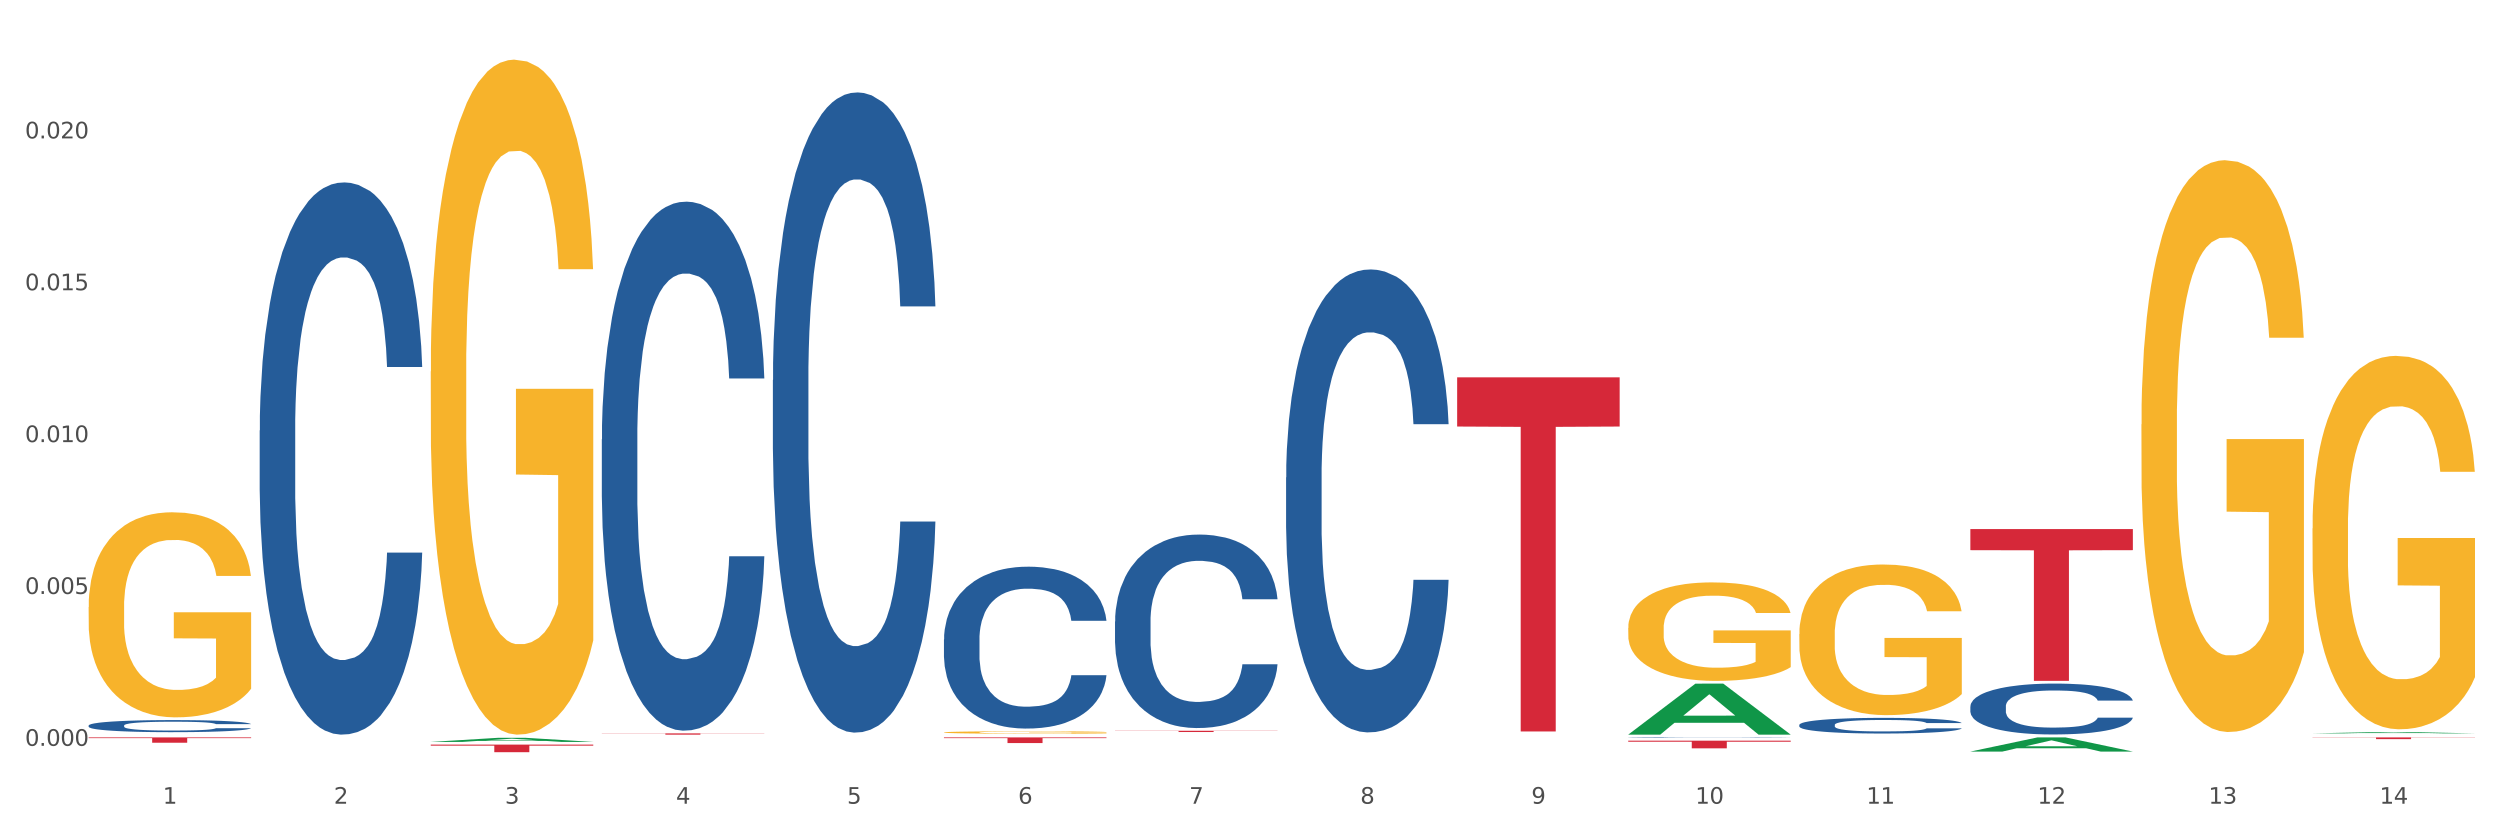 <?xml version="1.0" encoding="utf-8" standalone="no"?>
<!DOCTYPE svg PUBLIC "-//W3C//DTD SVG 1.1//EN"
  "http://www.w3.org/Graphics/SVG/1.1/DTD/svg11.dtd">
<svg xmlns:xlink="http://www.w3.org/1999/xlink" width="1080pt" height="360pt" viewBox="0 0 1080 360" xmlns="http://www.w3.org/2000/svg" version="1.1">
 <rect x="0" y="0" width="1080" height="360" fill="#333333" stroke="none"/>
 <defs>
  <style type="text/css">*{stroke-linejoin: round; stroke-linecap: butt}</style>
 </defs>
 <g id="figure_1">
  <g id="patch_1">
   <path d="M 0 360 
L 1080 360 
L 1080 0 
L 0 0 
z
" style="fill: #ffffff; stroke: #ffffff; stroke-linejoin: miter"/>
  </g>
  <g id="axes_1">
   <g id="matplotlib.axis_1">
    <g id="xtick_1">
     <g id="text_1">
      <!-- 1 -->
      <g style="fill: #4d4d4d" transform="translate(70.332 347.204) scale(0.096 -0.096)">
       <defs>
        <path id="DejaVuSans-31" d="M 794 531 
L 1825 531 
L 1825 4091 
L 703 3866 
L 703 4441 
L 1819 4666 
L 2450 4666 
L 2450 531 
L 3481 531 
L 3481 0 
L 794 0 
L 794 531 
z
" transform="scale(0.016)"/>
       </defs>
       <use xlink:href="#DejaVuSans-31"/>
      </g>
     </g>
    </g>
    <g id="xtick_2">
     <g id="text_2">
      <!-- 2 -->
      <g style="fill: #4d4d4d" transform="translate(144.233 347.204) scale(0.096 -0.096)">
       <defs>
        <path id="DejaVuSans-32" d="M 1228 531 
L 3431 531 
L 3431 0 
L 469 0 
L 469 531 
Q 828 903 1448 1529 
Q 2069 2156 2228 2338 
Q 2531 2678 2651 2914 
Q 2772 3150 2772 3378 
Q 2772 3750 2511 3984 
Q 2250 4219 1831 4219 
Q 1534 4219 1204 4116 
Q 875 4013 500 3803 
L 500 4441 
Q 881 4594 1212 4672 
Q 1544 4750 1819 4750 
Q 2544 4750 2975 4387 
Q 3406 4025 3406 3419 
Q 3406 3131 3298 2873 
Q 3191 2616 2906 2266 
Q 2828 2175 2409 1742 
Q 1991 1309 1228 531 
z
" transform="scale(0.016)"/>
       </defs>
       <use xlink:href="#DejaVuSans-32"/>
      </g>
     </g>
    </g>
    <g id="xtick_3">
     <g id="text_3">
      <!-- 3 -->
      <g style="fill: #4d4d4d" transform="translate(218.134 347.204) scale(0.096 -0.096)">
       <defs>
        <path id="DejaVuSans-33" d="M 2597 2516 
Q 3050 2419 3304 2112 
Q 3559 1806 3559 1356 
Q 3559 666 3084 287 
Q 2609 -91 1734 -91 
Q 1441 -91 1130 -33 
Q 819 25 488 141 
L 488 750 
Q 750 597 1062 519 
Q 1375 441 1716 441 
Q 2309 441 2620 675 
Q 2931 909 2931 1356 
Q 2931 1769 2642 2001 
Q 2353 2234 1838 2234 
L 1294 2234 
L 1294 2753 
L 1863 2753 
Q 2328 2753 2575 2939 
Q 2822 3125 2822 3475 
Q 2822 3834 2567 4026 
Q 2313 4219 1838 4219 
Q 1578 4219 1281 4162 
Q 984 4106 628 3988 
L 628 4550 
Q 988 4650 1302 4700 
Q 1616 4750 1894 4750 
Q 2613 4750 3031 4423 
Q 3450 4097 3450 3541 
Q 3450 3153 3228 2886 
Q 3006 2619 2597 2516 
z
" transform="scale(0.016)"/>
       </defs>
       <use xlink:href="#DejaVuSans-33"/>
      </g>
     </g>
    </g>
    <g id="xtick_4">
     <g id="text_4">
      <!-- 4 -->
      <g style="fill: #4d4d4d" transform="translate(292.034 347.204) scale(0.096 -0.096)">
       <defs>
        <path id="DejaVuSans-34" d="M 2419 4116 
L 825 1625 
L 2419 1625 
L 2419 4116 
z
M 2253 4666 
L 3047 4666 
L 3047 1625 
L 3713 1625 
L 3713 1100 
L 3047 1100 
L 3047 0 
L 2419 0 
L 2419 1100 
L 313 1100 
L 313 1709 
L 2253 4666 
z
" transform="scale(0.016)"/>
       </defs>
       <use xlink:href="#DejaVuSans-34"/>
      </g>
     </g>
    </g>
    <g id="xtick_5">
     <g id="text_5">
      <!-- 5 -->
      <g style="fill: #4d4d4d" transform="translate(365.935 347.204) scale(0.096 -0.096)">
       <defs>
        <path id="DejaVuSans-35" d="M 691 4666 
L 3169 4666 
L 3169 4134 
L 1269 4134 
L 1269 2991 
Q 1406 3038 1543 3061 
Q 1681 3084 1819 3084 
Q 2600 3084 3056 2656 
Q 3513 2228 3513 1497 
Q 3513 744 3044 326 
Q 2575 -91 1722 -91 
Q 1428 -91 1123 -41 
Q 819 9 494 109 
L 494 744 
Q 775 591 1075 516 
Q 1375 441 1709 441 
Q 2250 441 2565 725 
Q 2881 1009 2881 1497 
Q 2881 1984 2565 2268 
Q 2250 2553 1709 2553 
Q 1456 2553 1204 2497 
Q 953 2441 691 2322 
L 691 4666 
z
" transform="scale(0.016)"/>
       </defs>
       <use xlink:href="#DejaVuSans-35"/>
      </g>
     </g>
    </g>
    <g id="xtick_6">
     <g id="text_6">
      <!-- 6 -->
      <g style="fill: #4d4d4d" transform="translate(439.836 347.204) scale(0.096 -0.096)">
       <defs>
        <path id="DejaVuSans-36" d="M 2113 2584 
Q 1688 2584 1439 2293 
Q 1191 2003 1191 1497 
Q 1191 994 1439 701 
Q 1688 409 2113 409 
Q 2538 409 2786 701 
Q 3034 994 3034 1497 
Q 3034 2003 2786 2293 
Q 2538 2584 2113 2584 
z
M 3366 4563 
L 3366 3988 
Q 3128 4100 2886 4159 
Q 2644 4219 2406 4219 
Q 1781 4219 1451 3797 
Q 1122 3375 1075 2522 
Q 1259 2794 1537 2939 
Q 1816 3084 2150 3084 
Q 2853 3084 3261 2657 
Q 3669 2231 3669 1497 
Q 3669 778 3244 343 
Q 2819 -91 2113 -91 
Q 1303 -91 875 529 
Q 447 1150 447 2328 
Q 447 3434 972 4092 
Q 1497 4750 2381 4750 
Q 2619 4750 2861 4703 
Q 3103 4656 3366 4563 
z
" transform="scale(0.016)"/>
       </defs>
       <use xlink:href="#DejaVuSans-36"/>
      </g>
     </g>
    </g>
    <g id="xtick_7">
     <g id="text_7">
      <!-- 7 -->
      <g style="fill: #4d4d4d" transform="translate(513.737 347.204) scale(0.096 -0.096)">
       <defs>
        <path id="DejaVuSans-37" d="M 525 4666 
L 3525 4666 
L 3525 4397 
L 1831 0 
L 1172 0 
L 2766 4134 
L 525 4134 
L 525 4666 
z
" transform="scale(0.016)"/>
       </defs>
       <use xlink:href="#DejaVuSans-37"/>
      </g>
     </g>
    </g>
    <g id="xtick_8">
     <g id="text_8">
      <!-- 8 -->
      <g style="fill: #4d4d4d" transform="translate(587.638 347.204) scale(0.096 -0.096)">
       <defs>
        <path id="DejaVuSans-38" d="M 2034 2216 
Q 1584 2216 1326 1975 
Q 1069 1734 1069 1313 
Q 1069 891 1326 650 
Q 1584 409 2034 409 
Q 2484 409 2743 651 
Q 3003 894 3003 1313 
Q 3003 1734 2745 1975 
Q 2488 2216 2034 2216 
z
M 1403 2484 
Q 997 2584 770 2862 
Q 544 3141 544 3541 
Q 544 4100 942 4425 
Q 1341 4750 2034 4750 
Q 2731 4750 3128 4425 
Q 3525 4100 3525 3541 
Q 3525 3141 3298 2862 
Q 3072 2584 2669 2484 
Q 3125 2378 3379 2068 
Q 3634 1759 3634 1313 
Q 3634 634 3220 271 
Q 2806 -91 2034 -91 
Q 1263 -91 848 271 
Q 434 634 434 1313 
Q 434 1759 690 2068 
Q 947 2378 1403 2484 
z
M 1172 3481 
Q 1172 3119 1398 2916 
Q 1625 2713 2034 2713 
Q 2441 2713 2670 2916 
Q 2900 3119 2900 3481 
Q 2900 3844 2670 4047 
Q 2441 4250 2034 4250 
Q 1625 4250 1398 4047 
Q 1172 3844 1172 3481 
z
" transform="scale(0.016)"/>
       </defs>
       <use xlink:href="#DejaVuSans-38"/>
      </g>
     </g>
    </g>
    <g id="xtick_9">
     <g id="text_9">
      <!-- 9 -->
      <g style="fill: #4d4d4d" transform="translate(661.539 347.204) scale(0.096 -0.096)">
       <defs>
        <path id="DejaVuSans-39" d="M 703 97 
L 703 672 
Q 941 559 1184 500 
Q 1428 441 1663 441 
Q 2288 441 2617 861 
Q 2947 1281 2994 2138 
Q 2813 1869 2534 1725 
Q 2256 1581 1919 1581 
Q 1219 1581 811 2004 
Q 403 2428 403 3163 
Q 403 3881 828 4315 
Q 1253 4750 1959 4750 
Q 2769 4750 3195 4129 
Q 3622 3509 3622 2328 
Q 3622 1225 3098 567 
Q 2575 -91 1691 -91 
Q 1453 -91 1209 -44 
Q 966 3 703 97 
z
M 1959 2075 
Q 2384 2075 2632 2365 
Q 2881 2656 2881 3163 
Q 2881 3666 2632 3958 
Q 2384 4250 1959 4250 
Q 1534 4250 1286 3958 
Q 1038 3666 1038 3163 
Q 1038 2656 1286 2365 
Q 1534 2075 1959 2075 
z
" transform="scale(0.016)"/>
       </defs>
       <use xlink:href="#DejaVuSans-39"/>
      </g>
     </g>
    </g>
    <g id="xtick_10">
     <g id="text_10">
      <!-- 10 -->
      <g style="fill: #4d4d4d" transform="translate(732.386 347.204) scale(0.096 -0.096)">
       <defs>
        <path id="DejaVuSans-30" d="M 2034 4250 
Q 1547 4250 1301 3770 
Q 1056 3291 1056 2328 
Q 1056 1369 1301 889 
Q 1547 409 2034 409 
Q 2525 409 2770 889 
Q 3016 1369 3016 2328 
Q 3016 3291 2770 3770 
Q 2525 4250 2034 4250 
z
M 2034 4750 
Q 2819 4750 3233 4129 
Q 3647 3509 3647 2328 
Q 3647 1150 3233 529 
Q 2819 -91 2034 -91 
Q 1250 -91 836 529 
Q 422 1150 422 2328 
Q 422 3509 836 4129 
Q 1250 4750 2034 4750 
z
" transform="scale(0.016)"/>
       </defs>
       <use xlink:href="#DejaVuSans-31"/>
       <use xlink:href="#DejaVuSans-30" transform="translate(63.623 0)"/>
      </g>
     </g>
    </g>
    <g id="xtick_11">
     <g id="text_11">
      <!-- 11 -->
      <g style="fill: #4d4d4d" transform="translate(806.287 347.204) scale(0.096 -0.096)">
       <use xlink:href="#DejaVuSans-31"/>
       <use xlink:href="#DejaVuSans-31" transform="translate(63.623 0)"/>
      </g>
     </g>
    </g>
    <g id="xtick_12">
     <g id="text_12">
      <!-- 12 -->
      <g style="fill: #4d4d4d" transform="translate(880.187 347.204) scale(0.096 -0.096)">
       <use xlink:href="#DejaVuSans-31"/>
       <use xlink:href="#DejaVuSans-32" transform="translate(63.623 0)"/>
      </g>
     </g>
    </g>
    <g id="xtick_13">
     <g id="text_13">
      <!-- 13 -->
      <g style="fill: #4d4d4d" transform="translate(954.088 347.204) scale(0.096 -0.096)">
       <use xlink:href="#DejaVuSans-31"/>
       <use xlink:href="#DejaVuSans-33" transform="translate(63.623 0)"/>
      </g>
     </g>
    </g>
    <g id="xtick_14">
     <g id="text_14">
      <!-- 14 -->
      <g style="fill: #4d4d4d" transform="translate(1027.989 347.204) scale(0.096 -0.096)">
       <use xlink:href="#DejaVuSans-31"/>
       <use xlink:href="#DejaVuSans-34" transform="translate(63.623 0)"/>
      </g>
     </g>
    </g>
    <g id="xtick_15"/>
    <g id="xtick_16"/>
    <g id="xtick_17"/>
    <g id="xtick_18"/>
    <g id="xtick_19"/>
    <g id="xtick_20"/>
    <g id="xtick_21"/>
    <g id="xtick_22"/>
    <g id="xtick_23"/>
    <g id="xtick_24"/>
    <g id="xtick_25"/>
    <g id="xtick_26"/>
    <g id="xtick_27"/>
   </g>
   <g id="matplotlib.axis_2">
    <g id="ytick_1">
     <g id="text_15">
      <!-- 0.000 -->
      <g style="fill: #4d4d4d" transform="translate(10.8 322.191) scale(0.096 -0.096)">
       <defs>
        <path id="DejaVuSans-2e" d="M 684 794 
L 1344 794 
L 1344 0 
L 684 0 
L 684 794 
z
" transform="scale(0.016)"/>
       </defs>
       <use xlink:href="#DejaVuSans-30"/>
       <use xlink:href="#DejaVuSans-2e" transform="translate(63.623 0)"/>
       <use xlink:href="#DejaVuSans-30" transform="translate(95.41 0)"/>
       <use xlink:href="#DejaVuSans-30" transform="translate(159.033 0)"/>
       <use xlink:href="#DejaVuSans-30" transform="translate(222.656 0)"/>
      </g>
     </g>
    </g>
    <g id="ytick_2">
     <g id="text_16">
      <!-- 0.005 -->
      <g style="fill: #4d4d4d" transform="translate(10.8 256.591) scale(0.096 -0.096)">
       <use xlink:href="#DejaVuSans-30"/>
       <use xlink:href="#DejaVuSans-2e" transform="translate(63.623 0)"/>
       <use xlink:href="#DejaVuSans-30" transform="translate(95.41 0)"/>
       <use xlink:href="#DejaVuSans-30" transform="translate(159.033 0)"/>
       <use xlink:href="#DejaVuSans-35" transform="translate(222.656 0)"/>
      </g>
     </g>
    </g>
    <g id="ytick_3">
     <g id="text_17">
      <!-- 0.010 -->
      <g style="fill: #4d4d4d" transform="translate(10.8 190.991) scale(0.096 -0.096)">
       <use xlink:href="#DejaVuSans-30"/>
       <use xlink:href="#DejaVuSans-2e" transform="translate(63.623 0)"/>
       <use xlink:href="#DejaVuSans-30" transform="translate(95.41 0)"/>
       <use xlink:href="#DejaVuSans-31" transform="translate(159.033 0)"/>
       <use xlink:href="#DejaVuSans-30" transform="translate(222.656 0)"/>
      </g>
     </g>
    </g>
    <g id="ytick_4">
     <g id="text_18">
      <!-- 0.015 -->
      <g style="fill: #4d4d4d" transform="translate(10.8 125.392) scale(0.096 -0.096)">
       <use xlink:href="#DejaVuSans-30"/>
       <use xlink:href="#DejaVuSans-2e" transform="translate(63.623 0)"/>
       <use xlink:href="#DejaVuSans-30" transform="translate(95.41 0)"/>
       <use xlink:href="#DejaVuSans-31" transform="translate(159.033 0)"/>
       <use xlink:href="#DejaVuSans-35" transform="translate(222.656 0)"/>
      </g>
     </g>
    </g>
    <g id="ytick_5">
     <g id="text_19">
      <!-- 0.020 -->
      <g style="fill: #4d4d4d" transform="translate(10.8 59.792) scale(0.096 -0.096)">
       <use xlink:href="#DejaVuSans-30"/>
       <use xlink:href="#DejaVuSans-2e" transform="translate(63.623 0)"/>
       <use xlink:href="#DejaVuSans-30" transform="translate(95.41 0)"/>
       <use xlink:href="#DejaVuSans-32" transform="translate(159.033 0)"/>
       <use xlink:href="#DejaVuSans-30" transform="translate(222.656 0)"/>
      </g>
     </g>
    </g>
    <g id="ytick_6"/>
    <g id="ytick_7"/>
    <g id="ytick_8"/>
    <g id="ytick_9"/>
    <g id="ytick_10"/>
   </g>
   <g id="PolyCollection_1">
    <path d="M 186.085 320.5 
L 186.157 320.498 
L 215.108 318.737 
L 227.123 318.736 
L 256.291 320.503 
L 242.394 320.503 
L 236.097 320.092 
L 206.206 320.092 
L 205.988 320.098 
L 199.909 320.503 
L 186.085 320.503 
L 186.085 320.5 
L 209.969 319.846 
L 232.334 319.844 
L 221.26 319.112 
L 221.115 319.109 
L 220.97 319.114 
L 209.897 319.844 
L 209.969 319.846 
L 186.085 320.5 
z
" clip-path="url(#p5b7db0eef4)" style="fill: #109648"/>
    <path d="M 38.283 262.245 
L 38.366 262.164 
L 38.366 259.251 
L 38.532 256.742 
L 39.361 250.674 
L 40.604 245.657 
L 41.516 242.987 
L 42.427 240.802 
L 43.505 238.617 
L 44.831 236.351 
L 47.235 233.034 
L 48.727 231.335 
L 50.55 229.555 
L 53.866 226.965 
L 56.27 225.509 
L 58.756 224.295 
L 62.818 222.838 
L 65.47 222.191 
L 68.288 221.706 
L 71.687 221.382 
L 74.256 221.301 
L 79.893 221.544 
L 84.7 222.272 
L 87.021 222.838 
L 90.005 223.809 
L 91.58 224.457 
L 94.149 225.751 
L 96.802 227.451 
L 98.625 228.907 
L 101.36 231.658 
L 103.433 234.409 
L 105.339 237.808 
L 106.334 240.155 
L 107.08 242.339 
L 107.743 244.848 
L 108.406 248.813 
L 93.486 248.813 
L 92.906 245.981 
L 91.994 243.31 
L 90.668 240.721 
L 89.508 239.103 
L 87.518 237.08 
L 85.695 235.785 
L 83.788 234.814 
L 81.467 234.005 
L 79.644 233.6 
L 77.074 233.277 
L 72.018 233.358 
L 68.62 234.005 
L 66.299 234.814 
L 64.807 235.542 
L 63.481 236.351 
L 61.989 237.484 
L 60.248 239.184 
L 59.005 240.721 
L 57.762 242.663 
L 56.767 244.605 
L 55.855 246.871 
L 55.109 249.298 
L 54.529 251.807 
L 54.032 254.881 
L 53.617 259.979 
L 53.617 271.065 
L 53.783 273.573 
L 54.197 276.891 
L 54.695 279.399 
L 55.524 282.393 
L 56.27 284.416 
L 57.679 287.329 
L 59.254 289.756 
L 60.497 291.294 
L 61.74 292.588 
L 63.895 294.369 
L 66.299 295.825 
L 68.371 296.715 
L 71.189 297.524 
L 73.096 297.848 
L 74.754 298.01 
L 78.815 298.01 
L 81.716 297.767 
L 84.949 297.201 
L 87.435 296.472 
L 89.508 295.582 
L 91.828 294.126 
L 93.32 292.75 
L 93.32 275.839 
L 75.085 275.758 
L 75.085 264.51 
L 108.489 264.51 
L 108.489 297.524 
L 107.08 299.224 
L 105.505 300.761 
L 103.847 302.137 
L 101.36 303.836 
L 98.377 305.454 
L 95.724 306.587 
L 92.906 307.558 
L 89.59 308.448 
L 85.28 309.257 
L 82.628 309.581 
L 79.312 309.824 
L 75.417 309.905 
L 72.018 309.743 
L 68.703 309.338 
L 65.221 308.61 
L 61.823 307.558 
L 59.254 306.506 
L 56.684 305.211 
L 53.949 303.512 
L 51.794 301.894 
L 50.136 300.437 
L 48.312 298.576 
L 46.323 296.149 
L 44.831 293.964 
L 43.505 291.698 
L 42.096 288.785 
L 41.101 286.277 
L 40.107 283.121 
L 39.526 280.775 
L 38.863 277.133 
L 38.366 272.036 
L 38.283 262.245 
z
" clip-path="url(#p5b7db0eef4)" style="fill: #f7b32b"/>
    <path d="M 112.184 185.992 
L 112.267 185.774 
L 112.267 179.674 
L 112.516 171.396 
L 113.429 156.145 
L 114.59 144.599 
L 116.582 131.092 
L 117.661 125.427 
L 119.072 119.109 
L 121.976 108.87 
L 125.296 100.155 
L 127.619 95.363 
L 129.362 92.312 
L 133.262 86.866 
L 135.503 84.47 
L 137.826 82.509 
L 139.818 81.202 
L 143.137 79.677 
L 145.793 79.023 
L 148.863 78.805 
L 151.436 79.023 
L 154.838 79.894 
L 159.818 82.509 
L 161.726 84.034 
L 164.299 86.648 
L 166.954 90.134 
L 169.112 93.62 
L 171.602 98.63 
L 174.174 105.166 
L 176.664 113.445 
L 178.406 121.07 
L 179.817 129.131 
L 181.062 138.935 
L 181.975 149.61 
L 182.39 158.542 
L 167.203 158.542 
L 166.788 150.481 
L 165.959 141.767 
L 165.129 135.884 
L 164.216 131.092 
L 162.805 125.645 
L 161.56 122.159 
L 159.486 118.02 
L 157.577 115.406 
L 156 113.881 
L 154.092 112.573 
L 150.025 111.266 
L 147.121 111.266 
L 145.295 111.702 
L 143.055 112.791 
L 141.146 114.316 
L 138.905 116.931 
L 137.163 119.763 
L 135.42 123.466 
L 134.424 126.081 
L 132.93 130.874 
L 131.934 134.795 
L 130.607 141.549 
L 129.86 146.342 
L 128.532 158.76 
L 127.951 167.91 
L 127.702 174.228 
L 127.536 181.199 
L 127.536 215.186 
L 128.034 230.436 
L 128.449 236.972 
L 129.113 244.379 
L 130.358 253.965 
L 132.183 263.333 
L 134.092 270.086 
L 135.669 274.226 
L 137.163 277.276 
L 138.656 279.672 
L 140.482 281.851 
L 141.976 283.158 
L 144.216 284.465 
L 146.872 285.119 
L 148.946 285.119 
L 153.179 284.029 
L 155.087 282.94 
L 156.913 281.415 
L 158.905 279.019 
L 160.481 276.404 
L 161.394 274.444 
L 162.888 270.304 
L 164.05 265.947 
L 165.046 260.936 
L 165.71 256.579 
L 166.456 250.043 
L 167.037 242.636 
L 167.203 238.714 
L 182.39 238.714 
L 182.058 246.557 
L 181.477 254.183 
L 180.315 264.422 
L 179.402 270.304 
L 177.991 277.494 
L 176.498 283.594 
L 174.423 290.347 
L 172.514 295.358 
L 170.523 299.715 
L 168.365 303.637 
L 164.465 309.083 
L 163.054 310.608 
L 160.067 313.223 
L 157.743 314.748 
L 154.341 316.273 
L 150.855 317.144 
L 147.204 317.362 
L 143.967 316.926 
L 140.399 315.619 
L 138.158 314.312 
L 135.669 312.351 
L 132.764 309.301 
L 130.026 305.597 
L 127.453 301.24 
L 125.047 296.23 
L 122.806 290.565 
L 119.902 281.197 
L 117.744 272.047 
L 116.167 263.55 
L 115.088 256.361 
L 114.01 247.211 
L 113.429 240.893 
L 112.516 225.643 
L 112.184 211.482 
L 112.184 185.992 
z
" clip-path="url(#p5b7db0eef4)" style="fill: #255c99"/>
    <path d="M 186.085 160.514 
L 186.168 160.248 
L 186.168 150.66 
L 186.333 142.405 
L 187.162 122.431 
L 188.406 105.92 
L 189.317 97.131 
L 190.229 89.941 
L 191.307 82.751 
L 192.633 75.294 
L 195.037 64.375 
L 196.529 58.782 
L 198.352 52.923 
L 201.668 44.401 
L 204.071 39.608 
L 206.558 35.613 
L 210.619 30.819 
L 213.272 28.689 
L 216.09 27.091 
L 219.488 26.026 
L 222.058 25.759 
L 227.694 26.558 
L 232.502 28.955 
L 234.823 30.819 
L 237.807 34.015 
L 239.381 36.146 
L 241.951 40.407 
L 244.603 45.999 
L 246.427 50.793 
L 249.162 59.848 
L 251.234 68.902 
L 253.141 80.087 
L 254.135 87.81 
L 254.881 95.001 
L 255.545 103.257 
L 256.208 116.306 
L 241.288 116.306 
L 240.708 106.985 
L 239.796 98.197 
L 238.47 89.675 
L 237.309 84.348 
L 235.32 77.691 
L 233.496 73.43 
L 231.59 70.234 
L 229.269 67.571 
L 227.446 66.239 
L 224.876 65.174 
L 219.82 65.44 
L 216.422 67.571 
L 214.101 70.234 
L 212.609 72.631 
L 211.283 75.294 
L 209.791 79.022 
L 208.05 84.615 
L 206.807 89.675 
L 205.563 96.066 
L 204.569 102.458 
L 203.657 109.914 
L 202.911 117.904 
L 202.331 126.16 
L 201.833 136.279 
L 201.419 153.057 
L 201.419 189.542 
L 201.585 197.798 
L 201.999 208.717 
L 202.496 216.972 
L 203.325 226.826 
L 204.071 233.484 
L 205.48 243.071 
L 207.055 251.06 
L 208.299 256.12 
L 209.542 260.381 
L 211.697 266.24 
L 214.101 271.034 
L 216.173 273.963 
L 218.991 276.627 
L 220.898 277.692 
L 222.555 278.224 
L 226.617 278.224 
L 229.518 277.425 
L 232.75 275.561 
L 235.237 273.164 
L 237.309 270.235 
L 239.63 265.441 
L 241.122 260.914 
L 241.122 205.255 
L 222.887 204.988 
L 222.887 167.971 
L 256.291 167.971 
L 256.291 276.627 
L 254.881 282.219 
L 253.307 287.279 
L 251.649 291.806 
L 249.162 297.399 
L 246.178 302.725 
L 243.526 306.454 
L 240.708 309.649 
L 237.392 312.579 
L 233.082 315.242 
L 230.43 316.307 
L 227.114 317.106 
L 223.218 317.372 
L 219.82 316.84 
L 216.504 315.508 
L 213.023 313.111 
L 209.625 309.649 
L 207.055 306.187 
L 204.486 301.926 
L 201.75 296.334 
L 199.595 291.007 
L 197.938 286.214 
L 196.114 280.089 
L 194.125 272.099 
L 192.633 264.909 
L 191.307 257.452 
L 189.898 247.865 
L 188.903 239.609 
L 187.908 229.223 
L 187.328 221.5 
L 186.665 209.516 
L 186.168 192.738 
L 186.085 160.514 
z
" clip-path="url(#p5b7db0eef4)" style="fill: #f7b32b"/>
    <path d="M 407.787 316.403 
L 407.87 316.402 
L 407.87 316.367 
L 408.036 316.338 
L 408.865 316.266 
L 410.108 316.207 
L 411.02 316.175 
L 411.932 316.149 
L 413.009 316.123 
L 414.335 316.096 
L 416.739 316.057 
L 418.231 316.037 
L 420.055 316.016 
L 423.37 315.985 
L 425.774 315.968 
L 428.261 315.954 
L 432.322 315.937 
L 434.974 315.929 
L 437.793 315.923 
L 441.191 315.919 
L 443.761 315.918 
L 449.397 315.921 
L 454.204 315.93 
L 456.525 315.937 
L 459.509 315.948 
L 461.084 315.956 
L 463.654 315.971 
L 466.306 315.991 
L 468.129 316.008 
L 470.865 316.041 
L 472.937 316.073 
L 474.843 316.114 
L 475.838 316.141 
L 476.584 316.167 
L 477.247 316.197 
L 477.91 316.244 
L 462.99 316.244 
L 462.41 316.21 
L 461.498 316.179 
L 460.172 316.148 
L 459.012 316.129 
L 457.023 316.105 
L 455.199 316.09 
L 453.293 316.078 
L 450.972 316.069 
L 449.148 316.064 
L 446.579 316.06 
L 441.523 316.061 
L 438.124 316.069 
L 435.803 316.078 
L 434.311 316.087 
L 432.985 316.096 
L 431.493 316.11 
L 429.753 316.13 
L 428.509 316.148 
L 427.266 316.171 
L 426.271 316.194 
L 425.359 316.221 
L 424.613 316.25 
L 424.033 316.279 
L 423.536 316.316 
L 423.122 316.376 
L 423.122 316.507 
L 423.287 316.537 
L 423.702 316.576 
L 424.199 316.606 
L 425.028 316.641 
L 425.774 316.665 
L 427.183 316.7 
L 428.758 316.728 
L 430.001 316.746 
L 431.244 316.762 
L 433.4 316.783 
L 435.803 316.8 
L 437.876 316.811 
L 440.694 316.82 
L 442.6 316.824 
L 444.258 316.826 
L 448.319 316.826 
L 451.22 316.823 
L 454.453 316.816 
L 456.94 316.808 
L 459.012 316.797 
L 461.333 316.78 
L 462.825 316.764 
L 462.825 316.564 
L 444.589 316.563 
L 444.589 316.43 
L 477.993 316.43 
L 477.993 316.82 
L 476.584 316.84 
L 475.009 316.858 
L 473.351 316.875 
L 470.865 316.895 
L 467.881 316.914 
L 465.228 316.927 
L 462.41 316.939 
L 459.095 316.949 
L 454.785 316.959 
L 452.132 316.963 
L 448.817 316.966 
L 444.921 316.967 
L 441.523 316.965 
L 438.207 316.96 
L 434.726 316.951 
L 431.327 316.939 
L 428.758 316.926 
L 426.188 316.911 
L 423.453 316.891 
L 421.298 316.872 
L 419.64 316.855 
L 417.817 316.833 
L 415.827 316.804 
L 414.335 316.778 
L 413.009 316.751 
L 411.6 316.717 
L 410.605 316.687 
L 409.611 316.65 
L 409.031 316.622 
L 408.368 316.579 
L 407.87 316.519 
L 407.787 316.403 
z
" clip-path="url(#p5b7db0eef4)" style="fill: #f7b32b"/>
    <path d="M 703.391 271.255 
L 703.474 271.216 
L 703.474 269.818 
L 703.639 268.613 
L 704.468 265.698 
L 705.712 263.289 
L 706.623 262.007 
L 707.535 260.958 
L 708.613 259.908 
L 709.939 258.82 
L 712.343 257.227 
L 713.835 256.411 
L 715.658 255.556 
L 718.974 254.313 
L 721.377 253.613 
L 723.864 253.03 
L 727.925 252.331 
L 730.578 252.02 
L 733.396 251.787 
L 736.794 251.631 
L 739.364 251.592 
L 745 251.709 
L 749.808 252.059 
L 752.129 252.331 
L 755.113 252.797 
L 756.687 253.108 
L 759.257 253.73 
L 761.909 254.546 
L 763.733 255.245 
L 766.468 256.566 
L 768.54 257.888 
L 770.447 259.52 
L 771.441 260.647 
L 772.187 261.696 
L 772.851 262.901 
L 773.514 264.805 
L 758.594 264.805 
L 758.014 263.445 
L 757.102 262.162 
L 755.776 260.919 
L 754.615 260.142 
L 752.626 259.17 
L 750.802 258.548 
L 748.896 258.082 
L 746.575 257.693 
L 744.752 257.499 
L 742.182 257.344 
L 737.126 257.383 
L 733.728 257.693 
L 731.407 258.082 
L 729.915 258.432 
L 728.589 258.82 
L 727.097 259.364 
L 725.356 260.18 
L 724.113 260.919 
L 722.869 261.851 
L 721.875 262.784 
L 720.963 263.872 
L 720.217 265.038 
L 719.637 266.242 
L 719.139 267.719 
L 718.725 270.167 
L 718.725 275.491 
L 718.891 276.696 
L 719.305 278.289 
L 719.802 279.494 
L 720.631 280.931 
L 721.377 281.903 
L 722.786 283.302 
L 724.361 284.468 
L 725.605 285.206 
L 726.848 285.828 
L 729.003 286.683 
L 731.407 287.382 
L 733.479 287.809 
L 736.297 288.198 
L 738.204 288.354 
L 739.861 288.431 
L 743.923 288.431 
L 746.824 288.315 
L 750.056 288.043 
L 752.543 287.693 
L 754.615 287.265 
L 756.936 286.566 
L 758.428 285.905 
L 758.428 277.784 
L 740.193 277.745 
L 740.193 272.343 
L 773.597 272.343 
L 773.597 288.198 
L 772.187 289.014 
L 770.613 289.752 
L 768.955 290.413 
L 766.468 291.229 
L 763.484 292.006 
L 760.832 292.55 
L 758.014 293.017 
L 754.698 293.444 
L 750.388 293.833 
L 747.736 293.988 
L 744.42 294.105 
L 740.524 294.144 
L 737.126 294.066 
L 733.811 293.872 
L 730.329 293.522 
L 726.931 293.017 
L 724.361 292.511 
L 721.792 291.89 
L 719.057 291.074 
L 716.901 290.296 
L 715.244 289.597 
L 713.42 288.703 
L 711.431 287.537 
L 709.939 286.488 
L 708.613 285.4 
L 707.204 284.001 
L 706.209 282.797 
L 705.214 281.281 
L 704.634 280.154 
L 703.971 278.405 
L 703.474 275.957 
L 703.391 271.255 
z
" clip-path="url(#p5b7db0eef4)" style="fill: #f7b32b"/>
    <path d="M 777.292 273.936 
L 777.374 273.877 
L 777.374 271.737 
L 777.54 269.895 
L 778.369 265.437 
L 779.612 261.752 
L 780.524 259.79 
L 781.436 258.186 
L 782.514 256.581 
L 783.84 254.917 
L 786.243 252.48 
L 787.735 251.232 
L 789.559 249.924 
L 792.874 248.022 
L 795.278 246.952 
L 797.765 246.061 
L 801.826 244.991 
L 804.479 244.515 
L 807.297 244.159 
L 810.695 243.921 
L 813.265 243.862 
L 818.901 244.04 
L 823.709 244.575 
L 826.03 244.991 
L 829.013 245.704 
L 830.588 246.18 
L 833.158 247.131 
L 835.81 248.379 
L 837.634 249.449 
L 840.369 251.469 
L 842.441 253.49 
L 844.348 255.987 
L 845.342 257.71 
L 846.088 259.315 
L 846.751 261.157 
L 847.415 264.07 
L 832.495 264.07 
L 831.915 261.99 
L 831.003 260.028 
L 829.677 258.126 
L 828.516 256.938 
L 826.527 255.452 
L 824.703 254.501 
L 822.797 253.787 
L 820.476 253.193 
L 818.653 252.896 
L 816.083 252.658 
L 811.027 252.718 
L 807.628 253.193 
L 805.308 253.787 
L 803.816 254.322 
L 802.489 254.917 
L 800.997 255.749 
L 799.257 256.997 
L 798.014 258.126 
L 796.77 259.553 
L 795.776 260.979 
L 794.864 262.643 
L 794.118 264.426 
L 793.538 266.269 
L 793.04 268.528 
L 792.626 272.272 
L 792.626 280.415 
L 792.792 282.257 
L 793.206 284.694 
L 793.703 286.537 
L 794.532 288.736 
L 795.278 290.222 
L 796.687 292.361 
L 798.262 294.144 
L 799.505 295.274 
L 800.749 296.225 
L 802.904 297.532 
L 805.308 298.602 
L 807.38 299.256 
L 810.198 299.85 
L 812.104 300.088 
L 813.762 300.207 
L 817.824 300.207 
L 820.725 300.029 
L 823.957 299.613 
L 826.444 299.078 
L 828.516 298.424 
L 830.837 297.354 
L 832.329 296.344 
L 832.329 283.921 
L 814.094 283.862 
L 814.094 275.6 
L 847.497 275.6 
L 847.497 299.85 
L 846.088 301.098 
L 844.513 302.228 
L 842.856 303.238 
L 840.369 304.486 
L 837.385 305.675 
L 834.733 306.507 
L 831.915 307.22 
L 828.599 307.874 
L 824.289 308.468 
L 821.636 308.706 
L 818.321 308.885 
L 814.425 308.944 
L 811.027 308.825 
L 807.711 308.528 
L 804.23 307.993 
L 800.832 307.22 
L 798.262 306.448 
L 795.693 305.497 
L 792.957 304.249 
L 790.802 303.06 
L 789.145 301.99 
L 787.321 300.623 
L 785.332 298.84 
L 783.84 297.235 
L 782.514 295.571 
L 781.104 293.431 
L 780.11 291.589 
L 779.115 289.271 
L 778.535 287.547 
L 777.872 284.872 
L 777.374 281.128 
L 777.292 273.936 
z
" clip-path="url(#p5b7db0eef4)" style="fill: #f7b32b"/>
    <path d="M 925.093 183.356 
L 925.176 183.13 
L 925.176 175.008 
L 925.342 168.015 
L 926.171 151.094 
L 927.414 137.107 
L 928.326 129.662 
L 929.238 123.57 
L 930.315 117.479 
L 931.641 111.162 
L 934.045 101.912 
L 935.537 97.174 
L 937.361 92.211 
L 940.676 84.992 
L 943.08 80.931 
L 945.567 77.547 
L 949.628 73.486 
L 952.28 71.681 
L 955.099 70.327 
L 958.497 69.425 
L 961.067 69.199 
L 966.703 69.876 
L 971.51 71.907 
L 973.831 73.486 
L 976.815 76.193 
L 978.39 77.998 
L 980.96 81.608 
L 983.612 86.345 
L 985.436 90.406 
L 988.171 98.077 
L 990.243 105.747 
L 992.149 115.223 
L 993.144 121.766 
L 993.89 127.857 
L 994.553 134.851 
L 995.216 145.905 
L 980.296 145.905 
L 979.716 138.009 
L 978.805 130.564 
L 977.478 123.345 
L 976.318 118.833 
L 974.329 113.192 
L 972.505 109.583 
L 970.599 106.876 
L 968.278 104.619 
L 966.454 103.491 
L 963.885 102.589 
L 958.829 102.815 
L 955.43 104.619 
L 953.109 106.876 
L 951.617 108.906 
L 950.291 111.162 
L 948.799 114.321 
L 947.059 119.058 
L 945.815 123.345 
L 944.572 128.759 
L 943.577 134.174 
L 942.665 140.491 
L 941.92 147.259 
L 941.339 154.253 
L 940.842 162.826 
L 940.428 177.039 
L 940.428 207.947 
L 940.593 214.941 
L 941.008 224.191 
L 941.505 231.184 
L 942.334 239.532 
L 943.08 245.172 
L 944.489 253.294 
L 946.064 260.062 
L 947.307 264.348 
L 948.551 267.958 
L 950.706 272.921 
L 953.109 276.982 
L 955.182 279.464 
L 958 281.72 
L 959.906 282.622 
L 961.564 283.074 
L 965.625 283.074 
L 968.526 282.397 
L 971.759 280.818 
L 974.246 278.787 
L 976.318 276.305 
L 978.639 272.245 
L 980.131 268.409 
L 980.131 221.258 
L 961.895 221.032 
L 961.895 189.673 
L 995.299 189.673 
L 995.299 281.72 
L 993.89 286.458 
L 992.315 290.744 
L 990.657 294.58 
L 988.171 299.317 
L 985.187 303.829 
L 982.534 306.988 
L 979.716 309.695 
L 976.401 312.177 
L 972.091 314.433 
L 969.438 315.335 
L 966.123 316.012 
L 962.227 316.238 
L 958.829 315.787 
L 955.513 314.658 
L 952.032 312.628 
L 948.633 309.695 
L 946.064 306.762 
L 943.494 303.153 
L 940.759 298.415 
L 938.604 293.903 
L 936.946 289.842 
L 935.123 284.653 
L 933.133 277.885 
L 931.641 271.793 
L 930.315 265.476 
L 928.906 257.355 
L 927.912 250.361 
L 926.917 241.562 
L 926.337 235.02 
L 925.674 224.867 
L 925.176 210.654 
L 925.093 183.356 
z
" clip-path="url(#p5b7db0eef4)" style="fill: #f7b32b"/>
    <path d="M 38.283 318.544 
L 108.489 318.544 
L 108.489 318.865 
L 80.872 318.867 
L 80.872 320.857 
L 65.733 320.857 
L 65.733 318.867 
L 38.283 318.865 
L 38.283 318.546 
L 38.283 318.544 
z
" clip-path="url(#p5b7db0eef4)" style="fill: #d62839"/>
    <path d="M 998.994 228.282 
L 999.077 228.134 
L 999.077 222.83 
L 999.243 218.263 
L 1000.072 207.214 
L 1001.315 198.08 
L 1002.227 193.218 
L 1003.139 189.24 
L 1004.216 185.263 
L 1005.542 181.138 
L 1007.946 175.097 
L 1009.438 172.003 
L 1011.262 168.762 
L 1014.577 164.048 
L 1016.981 161.396 
L 1019.467 159.186 
L 1023.529 156.534 
L 1026.181 155.356 
L 1029 154.472 
L 1032.398 153.882 
L 1034.967 153.735 
L 1040.604 154.177 
L 1045.411 155.503 
L 1047.732 156.534 
L 1050.716 158.302 
L 1052.291 159.481 
L 1054.86 161.838 
L 1057.513 164.932 
L 1059.336 167.584 
L 1062.072 172.593 
L 1064.144 177.602 
L 1066.05 183.789 
L 1067.045 188.062 
L 1067.791 192.04 
L 1068.454 196.607 
L 1069.117 203.826 
L 1054.197 203.826 
L 1053.617 198.669 
L 1052.705 193.807 
L 1051.379 189.093 
L 1050.219 186.147 
L 1048.229 182.463 
L 1046.406 180.106 
L 1044.499 178.338 
L 1042.179 176.865 
L 1040.355 176.128 
L 1037.786 175.539 
L 1032.729 175.687 
L 1029.331 176.865 
L 1027.01 178.338 
L 1025.518 179.664 
L 1024.192 181.138 
L 1022.7 183.2 
L 1020.959 186.294 
L 1019.716 189.093 
L 1018.473 192.629 
L 1017.478 196.165 
L 1016.566 200.29 
L 1015.82 204.71 
L 1015.24 209.277 
L 1014.743 214.875 
L 1014.328 224.156 
L 1014.328 244.34 
L 1014.494 248.907 
L 1014.909 254.947 
L 1015.406 259.514 
L 1016.235 264.965 
L 1016.981 268.649 
L 1018.39 273.952 
L 1019.965 278.372 
L 1021.208 281.171 
L 1022.451 283.528 
L 1024.606 286.769 
L 1027.01 289.421 
L 1029.082 291.042 
L 1031.901 292.515 
L 1033.807 293.104 
L 1035.465 293.399 
L 1039.526 293.399 
L 1042.427 292.957 
L 1045.66 291.926 
L 1048.147 290.6 
L 1050.219 288.979 
L 1052.54 286.328 
L 1054.032 283.823 
L 1054.032 253.032 
L 1035.796 252.885 
L 1035.796 232.407 
L 1069.2 232.407 
L 1069.2 292.515 
L 1067.791 295.609 
L 1066.216 298.408 
L 1064.558 300.913 
L 1062.072 304.006 
L 1059.088 306.953 
L 1056.435 309.016 
L 1053.617 310.783 
L 1050.302 312.404 
L 1045.991 313.877 
L 1043.339 314.467 
L 1040.024 314.909 
L 1036.128 315.056 
L 1032.729 314.761 
L 1029.414 314.025 
L 1025.933 312.699 
L 1022.534 310.783 
L 1019.965 308.868 
L 1017.395 306.511 
L 1014.66 303.417 
L 1012.505 300.471 
L 1010.847 297.819 
L 1009.024 294.43 
L 1007.034 290.011 
L 1005.542 286.033 
L 1004.216 281.908 
L 1002.807 276.604 
L 1001.812 272.037 
L 1000.818 266.291 
L 1000.237 262.019 
L 999.574 255.389 
L 999.077 246.108 
L 998.994 228.282 
z
" clip-path="url(#p5b7db0eef4)" style="fill: #f7b32b"/>
    <path d="M 777.292 313.156 
L 777.375 313.15 
L 777.375 312.977 
L 777.624 312.742 
L 778.536 312.309 
L 779.698 311.982 
L 781.69 311.599 
L 782.769 311.438 
L 784.179 311.259 
L 787.084 310.968 
L 790.403 310.721 
L 792.727 310.585 
L 794.47 310.498 
L 798.37 310.344 
L 800.611 310.276 
L 802.934 310.22 
L 804.926 310.183 
L 808.245 310.14 
L 810.901 310.121 
L 813.971 310.115 
L 816.544 310.121 
L 819.946 310.146 
L 824.925 310.22 
L 826.834 310.263 
L 829.407 310.338 
L 832.062 310.437 
L 834.22 310.535 
L 836.709 310.678 
L 839.282 310.863 
L 841.771 311.098 
L 843.514 311.314 
L 844.925 311.543 
L 846.17 311.821 
L 847.082 312.124 
L 847.497 312.377 
L 832.311 312.377 
L 831.896 312.149 
L 831.066 311.901 
L 830.236 311.735 
L 829.324 311.599 
L 827.913 311.444 
L 826.668 311.345 
L 824.593 311.228 
L 822.685 311.154 
L 821.108 311.11 
L 819.199 311.073 
L 815.133 311.036 
L 812.229 311.036 
L 810.403 311.048 
L 808.162 311.079 
L 806.254 311.123 
L 804.013 311.197 
L 802.27 311.277 
L 800.528 311.382 
L 799.532 311.456 
L 798.038 311.592 
L 797.042 311.704 
L 795.714 311.895 
L 794.968 312.031 
L 793.64 312.384 
L 793.059 312.643 
L 792.81 312.823 
L 792.644 313.02 
L 792.644 313.985 
L 793.142 314.417 
L 793.557 314.603 
L 794.221 314.813 
L 795.465 315.085 
L 797.291 315.351 
L 799.2 315.542 
L 800.777 315.66 
L 802.27 315.746 
L 803.764 315.814 
L 805.59 315.876 
L 807.083 315.913 
L 809.324 315.95 
L 811.98 315.969 
L 814.054 315.969 
L 818.286 315.938 
L 820.195 315.907 
L 822.021 315.864 
L 824.012 315.796 
L 825.589 315.722 
L 826.502 315.666 
L 827.996 315.548 
L 829.158 315.425 
L 830.153 315.283 
L 830.817 315.159 
L 831.564 314.974 
L 832.145 314.763 
L 832.311 314.652 
L 847.497 314.652 
L 847.165 314.875 
L 846.585 315.091 
L 845.423 315.382 
L 844.51 315.548 
L 843.099 315.752 
L 841.605 315.926 
L 839.531 316.117 
L 837.622 316.259 
L 835.63 316.383 
L 833.473 316.494 
L 829.573 316.649 
L 828.162 316.692 
L 825.174 316.766 
L 822.851 316.809 
L 819.448 316.853 
L 815.963 316.877 
L 812.312 316.884 
L 809.075 316.871 
L 805.507 316.834 
L 803.266 316.797 
L 800.777 316.741 
L 797.872 316.655 
L 795.134 316.55 
L 792.561 316.426 
L 790.154 316.284 
L 787.914 316.123 
L 785.009 315.858 
L 782.852 315.598 
L 781.275 315.357 
L 780.196 315.153 
L 779.117 314.893 
L 778.536 314.714 
L 777.624 314.281 
L 777.292 313.88 
L 777.292 313.156 
z
" clip-path="url(#p5b7db0eef4)" style="fill: #255c99"/>
    <path d="M 703.391 318.653 
L 703.474 318.653 
L 703.474 318.647 
L 703.723 318.638 
L 704.636 318.623 
L 705.797 318.611 
L 707.789 318.597 
L 708.868 318.591 
L 710.279 318.585 
L 713.183 318.574 
L 716.502 318.565 
L 718.826 318.561 
L 720.569 318.557 
L 724.469 318.552 
L 726.71 318.549 
L 729.033 318.547 
L 731.025 318.546 
L 734.344 318.544 
L 737 318.544 
L 740.07 318.544 
L 742.643 318.544 
L 746.045 318.545 
L 751.024 318.547 
L 752.933 318.549 
L 755.506 318.552 
L 758.161 318.555 
L 760.319 318.559 
L 762.808 318.564 
L 765.381 318.571 
L 767.871 318.579 
L 769.613 318.587 
L 771.024 318.595 
L 772.269 318.605 
L 773.182 318.616 
L 773.597 318.625 
L 758.41 318.625 
L 757.995 318.617 
L 757.165 318.608 
L 756.336 318.602 
L 755.423 318.597 
L 754.012 318.592 
L 752.767 318.588 
L 750.693 318.584 
L 748.784 318.581 
L 747.207 318.58 
L 745.298 318.578 
L 741.232 318.577 
L 738.328 318.577 
L 736.502 318.577 
L 734.261 318.578 
L 732.353 318.58 
L 730.112 318.583 
L 728.369 318.586 
L 726.627 318.589 
L 725.631 318.592 
L 724.137 318.597 
L 723.141 318.601 
L 721.814 318.608 
L 721.067 318.613 
L 719.739 318.626 
L 719.158 318.635 
L 718.909 318.641 
L 718.743 318.649 
L 718.743 318.683 
L 719.241 318.699 
L 719.656 318.706 
L 720.32 318.713 
L 721.565 318.723 
L 723.39 318.733 
L 725.299 318.74 
L 726.876 318.744 
L 728.369 318.747 
L 729.863 318.749 
L 731.689 318.752 
L 733.183 318.753 
L 735.423 318.754 
L 738.079 318.755 
L 740.153 318.755 
L 744.386 318.754 
L 746.294 318.753 
L 748.12 318.751 
L 750.112 318.749 
L 751.688 318.746 
L 752.601 318.744 
L 754.095 318.74 
L 755.257 318.735 
L 756.253 318.73 
L 756.916 318.726 
L 757.663 318.719 
L 758.244 318.712 
L 758.41 318.707 
L 773.597 318.707 
L 773.265 318.716 
L 772.684 318.723 
L 771.522 318.734 
L 770.609 318.74 
L 769.198 318.747 
L 767.705 318.753 
L 765.63 318.76 
L 763.721 318.766 
L 761.73 318.77 
L 759.572 318.774 
L 755.672 318.78 
L 754.261 318.781 
L 751.273 318.784 
L 748.95 318.785 
L 745.547 318.787 
L 742.062 318.788 
L 738.411 318.788 
L 735.174 318.788 
L 731.606 318.786 
L 729.365 318.785 
L 726.876 318.783 
L 723.971 318.78 
L 721.233 318.776 
L 718.66 318.772 
L 716.254 318.766 
L 714.013 318.761 
L 711.108 318.751 
L 708.951 318.742 
L 707.374 318.733 
L 706.295 318.726 
L 705.216 318.716 
L 704.636 318.71 
L 703.723 318.694 
L 703.391 318.68 
L 703.391 318.653 
z
" clip-path="url(#p5b7db0eef4)" style="fill: #255c99"/>
    <path d="M 555.589 206.265 
L 555.672 206.082 
L 555.672 200.968 
L 555.921 194.028 
L 556.834 181.242 
L 557.996 171.562 
L 559.987 160.237 
L 561.066 155.489 
L 562.477 150.192 
L 565.381 141.607 
L 568.701 134.301 
L 571.024 130.283 
L 572.767 127.726 
L 576.667 123.16 
L 578.908 121.15 
L 581.232 119.507 
L 583.223 118.411 
L 586.543 117.132 
L 589.198 116.584 
L 592.269 116.402 
L 594.841 116.584 
L 598.244 117.315 
L 603.223 119.507 
L 605.131 120.785 
L 607.704 122.977 
L 610.36 125.899 
L 612.517 128.822 
L 615.007 133.023 
L 617.579 138.502 
L 620.069 145.443 
L 621.812 151.836 
L 623.222 158.594 
L 624.467 166.813 
L 625.38 175.763 
L 625.795 183.251 
L 610.608 183.251 
L 610.194 176.493 
L 609.364 169.187 
L 608.534 164.256 
L 607.621 160.237 
L 606.21 155.671 
L 604.965 152.749 
L 602.891 149.278 
L 600.982 147.087 
L 599.405 145.808 
L 597.497 144.712 
L 593.43 143.616 
L 590.526 143.616 
L 588.7 143.982 
L 586.46 144.895 
L 584.551 146.173 
L 582.31 148.365 
L 580.568 150.74 
L 578.825 153.845 
L 577.829 156.037 
L 576.335 160.055 
L 575.34 163.342 
L 574.012 169.005 
L 573.265 173.023 
L 571.937 183.434 
L 571.356 191.105 
L 571.107 196.402 
L 570.941 202.247 
L 570.941 230.74 
L 571.439 243.526 
L 571.854 249.005 
L 572.518 255.215 
L 573.763 263.252 
L 575.589 271.106 
L 577.497 276.768 
L 579.074 280.238 
L 580.568 282.795 
L 582.061 284.804 
L 583.887 286.631 
L 585.381 287.727 
L 587.621 288.823 
L 590.277 289.371 
L 592.352 289.371 
L 596.584 288.457 
L 598.493 287.544 
L 600.318 286.265 
L 602.31 284.256 
L 603.887 282.065 
L 604.799 280.421 
L 606.293 276.95 
L 607.455 273.297 
L 608.451 269.096 
L 609.115 265.443 
L 609.862 259.964 
L 610.443 253.754 
L 610.608 250.466 
L 625.795 250.466 
L 625.463 257.042 
L 624.882 263.434 
L 623.72 272.019 
L 622.807 276.95 
L 621.397 282.978 
L 619.903 288.092 
L 617.828 293.754 
L 615.92 297.955 
L 613.928 301.608 
L 611.77 304.896 
L 607.87 309.462 
L 606.459 310.741 
L 603.472 312.932 
L 601.148 314.211 
L 597.746 315.489 
L 594.26 316.22 
L 590.609 316.403 
L 587.373 316.037 
L 583.804 314.941 
L 581.564 313.846 
L 579.074 312.202 
L 576.169 309.645 
L 573.431 306.54 
L 570.858 302.887 
L 568.452 298.686 
L 566.211 293.937 
L 563.307 286.083 
L 561.149 278.412 
L 559.572 271.288 
L 558.494 265.261 
L 557.415 257.59 
L 556.834 252.293 
L 555.921 239.507 
L 555.589 227.635 
L 555.589 206.265 
z
" clip-path="url(#p5b7db0eef4)" style="fill: #255c99"/>
    <path d="M 481.688 268.487 
L 481.771 268.411 
L 481.771 266.273 
L 482.02 263.373 
L 482.933 258.029 
L 484.095 253.983 
L 486.086 249.25 
L 487.165 247.265 
L 488.576 245.051 
L 491.48 241.464 
L 494.8 238.41 
L 497.123 236.731 
L 498.866 235.662 
L 502.767 233.753 
L 505.007 232.914 
L 507.331 232.227 
L 509.322 231.769 
L 512.642 231.234 
L 515.297 231.005 
L 518.368 230.929 
L 520.94 231.005 
L 524.343 231.311 
L 529.322 232.227 
L 531.231 232.761 
L 533.803 233.677 
L 536.459 234.898 
L 538.616 236.12 
L 541.106 237.876 
L 543.678 240.166 
L 546.168 243.067 
L 547.911 245.738 
L 549.321 248.563 
L 550.566 251.998 
L 551.479 255.739 
L 551.894 258.869 
L 536.708 258.869 
L 536.293 256.044 
L 535.463 252.991 
L 534.633 250.929 
L 533.72 249.25 
L 532.309 247.342 
L 531.065 246.12 
L 528.99 244.67 
L 527.081 243.754 
L 525.505 243.219 
L 523.596 242.761 
L 519.53 242.303 
L 516.625 242.303 
L 514.799 242.456 
L 512.559 242.838 
L 510.65 243.372 
L 508.41 244.288 
L 506.667 245.28 
L 504.924 246.578 
L 503.928 247.494 
L 502.435 249.174 
L 501.439 250.548 
L 500.111 252.914 
L 499.364 254.594 
L 498.036 258.945 
L 497.455 262.151 
L 497.206 264.365 
L 497.04 266.808 
L 497.04 278.717 
L 497.538 284.06 
L 497.953 286.35 
L 498.617 288.946 
L 499.862 292.305 
L 501.688 295.587 
L 503.596 297.954 
L 505.173 299.404 
L 506.667 300.473 
L 508.161 301.313 
L 509.986 302.076 
L 511.48 302.534 
L 513.721 302.992 
L 516.376 303.221 
L 518.451 303.221 
L 522.683 302.84 
L 524.592 302.458 
L 526.417 301.923 
L 528.409 301.084 
L 529.986 300.168 
L 530.899 299.481 
L 532.392 298.03 
L 533.554 296.503 
L 534.55 294.748 
L 535.214 293.221 
L 535.961 290.931 
L 536.542 288.335 
L 536.708 286.961 
L 551.894 286.961 
L 551.562 289.709 
L 550.981 292.381 
L 549.819 295.969 
L 548.906 298.03 
L 547.496 300.549 
L 546.002 302.687 
L 543.927 305.053 
L 542.019 306.809 
L 540.027 308.336 
L 537.869 309.71 
L 533.969 311.618 
L 532.558 312.153 
L 529.571 313.069 
L 527.247 313.603 
L 523.845 314.138 
L 520.359 314.443 
L 516.708 314.519 
L 513.472 314.367 
L 509.903 313.909 
L 507.663 313.451 
L 505.173 312.763 
L 502.269 311.695 
L 499.53 310.397 
L 496.958 308.87 
L 494.551 307.114 
L 492.31 305.13 
L 489.406 301.847 
L 487.248 298.641 
L 485.671 295.664 
L 484.593 293.145 
L 483.514 289.938 
L 482.933 287.725 
L 482.02 282.381 
L 481.688 277.419 
L 481.688 268.487 
z
" clip-path="url(#p5b7db0eef4)" style="fill: #255c99"/>
    <path d="M 407.787 276.23 
L 407.87 276.166 
L 407.87 274.377 
L 408.119 271.95 
L 409.032 267.478 
L 410.194 264.093 
L 412.186 260.133 
L 413.264 258.472 
L 414.675 256.619 
L 417.58 253.617 
L 420.899 251.062 
L 423.223 249.657 
L 424.965 248.762 
L 428.866 247.166 
L 431.106 246.463 
L 433.43 245.888 
L 435.422 245.505 
L 438.741 245.058 
L 441.396 244.866 
L 444.467 244.802 
L 447.039 244.866 
L 450.442 245.121 
L 455.421 245.888 
L 457.33 246.335 
L 459.902 247.102 
L 462.558 248.124 
L 464.715 249.146 
L 467.205 250.615 
L 469.778 252.531 
L 472.267 254.959 
L 474.01 257.194 
L 475.421 259.558 
L 476.665 262.432 
L 477.578 265.562 
L 477.993 268.181 
L 462.807 268.181 
L 462.392 265.818 
L 461.562 263.263 
L 460.732 261.538 
L 459.819 260.133 
L 458.409 258.536 
L 457.164 257.514 
L 455.089 256.3 
L 453.18 255.533 
L 451.604 255.086 
L 449.695 254.703 
L 445.629 254.32 
L 442.724 254.32 
L 440.899 254.447 
L 438.658 254.767 
L 436.749 255.214 
L 434.509 255.981 
L 432.766 256.811 
L 431.023 257.897 
L 430.027 258.663 
L 428.534 260.069 
L 427.538 261.218 
L 426.21 263.199 
L 425.463 264.604 
L 424.135 268.245 
L 423.555 270.928 
L 423.306 272.78 
L 423.14 274.824 
L 423.14 284.789 
L 423.638 289.26 
L 424.052 291.177 
L 424.716 293.349 
L 425.961 296.159 
L 427.787 298.906 
L 429.695 300.886 
L 431.272 302.1 
L 432.766 302.994 
L 434.26 303.697 
L 436.085 304.335 
L 437.579 304.719 
L 439.82 305.102 
L 442.475 305.293 
L 444.55 305.293 
L 448.782 304.974 
L 450.691 304.655 
L 452.517 304.208 
L 454.508 303.505 
L 456.085 302.738 
L 456.998 302.164 
L 458.492 300.95 
L 459.653 299.672 
L 460.649 298.203 
L 461.313 296.926 
L 462.06 295.009 
L 462.641 292.837 
L 462.807 291.688 
L 477.993 291.688 
L 477.661 293.987 
L 477.08 296.223 
L 475.918 299.225 
L 475.006 300.95 
L 473.595 303.058 
L 472.101 304.846 
L 470.027 306.827 
L 468.118 308.296 
L 466.126 309.573 
L 463.969 310.723 
L 460.068 312.32 
L 458.657 312.767 
L 455.67 313.534 
L 453.346 313.981 
L 449.944 314.428 
L 446.459 314.683 
L 442.807 314.747 
L 439.571 314.62 
L 436.002 314.236 
L 433.762 313.853 
L 431.272 313.278 
L 428.368 312.384 
L 425.629 311.298 
L 423.057 310.02 
L 420.65 308.551 
L 418.409 306.89 
L 415.505 304.144 
L 413.347 301.461 
L 411.771 298.97 
L 410.692 296.862 
L 409.613 294.179 
L 409.032 292.326 
L 408.119 287.855 
L 407.787 283.703 
L 407.787 276.23 
z
" clip-path="url(#p5b7db0eef4)" style="fill: #255c99"/>
    <path d="M 333.886 164.194 
L 333.969 163.941 
L 333.969 156.869 
L 334.218 147.271 
L 335.131 129.591 
L 336.293 116.205 
L 338.285 100.545 
L 339.363 93.978 
L 340.774 86.653 
L 343.679 74.782 
L 346.998 64.679 
L 349.322 59.123 
L 351.064 55.587 
L 354.965 49.272 
L 357.205 46.494 
L 359.529 44.221 
L 361.521 42.705 
L 364.84 40.937 
L 367.496 40.179 
L 370.566 39.927 
L 373.139 40.179 
L 376.541 41.19 
L 381.52 44.221 
L 383.429 45.989 
L 386.001 49.02 
L 388.657 53.061 
L 390.815 57.102 
L 393.304 62.911 
L 395.877 70.488 
L 398.366 80.086 
L 400.109 88.926 
L 401.52 98.272 
L 402.764 109.638 
L 403.677 122.014 
L 404.092 132.369 
L 388.906 132.369 
L 388.491 123.024 
L 387.661 112.921 
L 386.831 106.102 
L 385.918 100.545 
L 384.508 94.231 
L 383.263 90.189 
L 381.188 85.39 
L 379.28 82.359 
L 377.703 80.591 
L 375.794 79.076 
L 371.728 77.561 
L 368.823 77.561 
L 366.998 78.066 
L 364.757 79.329 
L 362.848 81.097 
L 360.608 84.128 
L 358.865 87.411 
L 357.122 91.705 
L 356.127 94.736 
L 354.633 100.292 
L 353.637 104.839 
L 352.309 112.668 
L 351.562 118.225 
L 350.235 132.622 
L 349.654 143.23 
L 349.405 150.555 
L 349.239 158.637 
L 349.239 198.039 
L 349.737 215.719 
L 350.152 223.296 
L 350.816 231.884 
L 352.06 242.997 
L 353.886 253.858 
L 355.795 261.688 
L 357.371 266.487 
L 358.865 270.023 
L 360.359 272.801 
L 362.185 275.327 
L 363.678 276.842 
L 365.919 278.358 
L 368.574 279.115 
L 370.649 279.115 
L 374.881 277.853 
L 376.79 276.59 
L 378.616 274.822 
L 380.607 272.043 
L 382.184 269.012 
L 383.097 266.739 
L 384.591 261.94 
L 385.752 256.889 
L 386.748 251.08 
L 387.412 246.028 
L 388.159 238.451 
L 388.74 229.863 
L 388.906 225.317 
L 404.092 225.317 
L 403.76 234.41 
L 403.179 243.25 
L 402.018 255.121 
L 401.105 261.94 
L 399.694 270.275 
L 398.2 277.347 
L 396.126 285.177 
L 394.217 290.986 
L 392.225 296.038 
L 390.068 300.584 
L 386.167 306.899 
L 384.757 308.667 
L 381.769 311.698 
L 379.446 313.466 
L 376.043 315.234 
L 372.558 316.244 
L 368.906 316.497 
L 365.67 315.991 
L 362.102 314.476 
L 359.861 312.961 
L 357.371 310.687 
L 354.467 307.151 
L 351.728 302.858 
L 349.156 297.806 
L 346.749 291.997 
L 344.509 285.43 
L 341.604 274.569 
L 339.446 263.961 
L 337.87 254.111 
L 336.791 245.776 
L 335.712 235.167 
L 335.131 227.843 
L 334.218 210.162 
L 333.886 193.745 
L 333.886 164.194 
z
" clip-path="url(#p5b7db0eef4)" style="fill: #255c99"/>
    <path d="M 259.986 189.801 
L 260.069 189.592 
L 260.069 183.748 
L 260.318 175.818 
L 261.23 161.208 
L 262.392 150.147 
L 264.384 137.207 
L 265.463 131.781 
L 266.873 125.729 
L 269.778 115.919 
L 273.097 107.571 
L 275.421 102.98 
L 277.164 100.058 
L 281.064 94.84 
L 283.305 92.544 
L 285.628 90.666 
L 287.62 89.414 
L 290.939 87.953 
L 293.595 87.327 
L 296.665 87.118 
L 299.238 87.327 
L 302.64 88.162 
L 307.619 90.666 
L 309.528 92.127 
L 312.101 94.632 
L 314.756 97.971 
L 316.914 101.31 
L 319.403 106.11 
L 321.976 112.371 
L 324.465 120.302 
L 326.208 127.607 
L 327.619 135.329 
L 328.864 144.721 
L 329.776 154.947 
L 330.191 163.504 
L 315.005 163.504 
L 314.59 155.782 
L 313.76 147.434 
L 312.93 141.799 
L 312.018 137.207 
L 310.607 131.99 
L 309.362 128.65 
L 307.287 124.685 
L 305.379 122.181 
L 303.802 120.72 
L 301.893 119.467 
L 297.827 118.215 
L 294.923 118.215 
L 293.097 118.633 
L 290.856 119.676 
L 288.948 121.137 
L 286.707 123.641 
L 284.964 126.355 
L 283.222 129.903 
L 282.226 132.407 
L 280.732 136.999 
L 279.736 140.755 
L 278.408 147.225 
L 277.662 151.817 
L 276.334 163.713 
L 275.753 172.478 
L 275.504 178.531 
L 275.338 185.209 
L 275.338 217.767 
L 275.836 232.377 
L 276.251 238.638 
L 276.915 245.734 
L 278.159 254.917 
L 279.985 263.891 
L 281.894 270.361 
L 283.471 274.326 
L 284.964 277.248 
L 286.458 279.544 
L 288.284 281.631 
L 289.777 282.883 
L 292.018 284.135 
L 294.674 284.762 
L 296.748 284.762 
L 300.98 283.718 
L 302.889 282.675 
L 304.715 281.214 
L 306.706 278.918 
L 308.283 276.413 
L 309.196 274.535 
L 310.69 270.57 
L 311.852 266.396 
L 312.847 261.595 
L 313.511 257.421 
L 314.258 251.16 
L 314.839 244.064 
L 315.005 240.307 
L 330.191 240.307 
L 329.859 247.821 
L 329.279 255.125 
L 328.117 264.935 
L 327.204 270.57 
L 325.793 277.457 
L 324.299 283.301 
L 322.225 289.77 
L 320.316 294.571 
L 318.324 298.745 
L 316.167 302.501 
L 312.267 307.719 
L 310.856 309.18 
L 307.868 311.684 
L 305.545 313.145 
L 302.142 314.606 
L 298.657 315.441 
L 295.006 315.65 
L 291.769 315.232 
L 288.201 313.98 
L 285.96 312.728 
L 283.471 310.85 
L 280.566 307.928 
L 277.827 304.38 
L 275.255 300.206 
L 272.848 295.406 
L 270.608 289.979 
L 267.703 281.005 
L 265.546 272.239 
L 263.969 264.1 
L 262.89 257.213 
L 261.811 248.447 
L 261.23 242.394 
L 260.318 227.785 
L 259.986 214.219 
L 259.986 189.801 
z
" clip-path="url(#p5b7db0eef4)" style="fill: #255c99"/>
    <path d="M 851.192 305.183 
L 851.275 305.163 
L 851.275 304.601 
L 851.524 303.838 
L 852.437 302.433 
L 853.599 301.368 
L 855.591 300.124 
L 856.67 299.602 
L 858.08 299.019 
L 860.985 298.076 
L 864.304 297.273 
L 866.628 296.831 
L 868.37 296.55 
L 872.271 296.048 
L 874.511 295.827 
L 876.835 295.646 
L 878.827 295.526 
L 882.146 295.385 
L 884.802 295.325 
L 887.872 295.305 
L 890.445 295.325 
L 893.847 295.405 
L 898.826 295.646 
L 900.735 295.787 
L 903.307 296.028 
L 905.963 296.349 
L 908.121 296.67 
L 910.61 297.132 
L 913.183 297.734 
L 915.672 298.497 
L 917.415 299.2 
L 918.826 299.943 
L 920.071 300.846 
L 920.983 301.83 
L 921.398 302.653 
L 906.212 302.653 
L 905.797 301.911 
L 904.967 301.107 
L 904.137 300.565 
L 903.224 300.124 
L 901.814 299.622 
L 900.569 299.3 
L 898.494 298.919 
L 896.586 298.678 
L 895.009 298.538 
L 893.1 298.417 
L 889.034 298.297 
L 886.129 298.297 
L 884.304 298.337 
L 882.063 298.437 
L 880.154 298.578 
L 877.914 298.819 
L 876.171 299.08 
L 874.428 299.421 
L 873.433 299.662 
L 871.939 300.104 
L 870.943 300.465 
L 869.615 301.087 
L 868.868 301.529 
L 867.541 302.674 
L 866.96 303.517 
L 866.711 304.099 
L 866.545 304.742 
L 866.545 307.874 
L 867.043 309.279 
L 867.458 309.881 
L 868.122 310.564 
L 869.366 311.448 
L 871.192 312.311 
L 873.101 312.933 
L 874.677 313.315 
L 876.171 313.596 
L 877.665 313.817 
L 879.491 314.018 
L 880.984 314.138 
L 883.225 314.258 
L 885.88 314.319 
L 887.955 314.319 
L 892.187 314.218 
L 894.096 314.118 
L 895.922 313.977 
L 897.913 313.757 
L 899.49 313.516 
L 900.403 313.335 
L 901.897 312.953 
L 903.058 312.552 
L 904.054 312.09 
L 904.718 311.688 
L 905.465 311.086 
L 906.046 310.404 
L 906.212 310.042 
L 921.398 310.042 
L 921.066 310.765 
L 920.485 311.468 
L 919.324 312.411 
L 918.411 312.953 
L 917 313.616 
L 915.506 314.178 
L 913.432 314.801 
L 911.523 315.262 
L 909.531 315.664 
L 907.374 316.025 
L 903.473 316.527 
L 902.063 316.668 
L 899.075 316.909 
L 896.752 317.049 
L 893.349 317.19 
L 889.864 317.27 
L 886.212 317.29 
L 882.976 317.25 
L 879.408 317.13 
L 877.167 317.009 
L 874.677 316.828 
L 871.773 316.547 
L 869.034 316.206 
L 866.462 315.804 
L 864.055 315.343 
L 861.815 314.821 
L 858.91 313.957 
L 856.752 313.114 
L 855.176 312.331 
L 854.097 311.668 
L 853.018 310.825 
L 852.437 310.243 
L 851.524 308.837 
L 851.192 307.532 
L 851.192 305.183 
z
" clip-path="url(#p5b7db0eef4)" style="fill: #255c99"/>
    <path d="M 186.085 321.675 
L 256.291 321.675 
L 256.291 322.13 
L 228.674 322.133 
L 228.674 324.95 
L 213.535 324.95 
L 213.535 322.133 
L 186.085 322.13 
L 186.085 321.678 
L 186.085 321.675 
z
" clip-path="url(#p5b7db0eef4)" style="fill: #d62839"/>
    <path d="M 38.283 313.422 
L 38.366 313.417 
L 38.366 313.284 
L 38.615 313.103 
L 39.528 312.769 
L 40.69 312.516 
L 42.681 312.22 
L 43.76 312.096 
L 45.171 311.958 
L 48.075 311.734 
L 51.395 311.543 
L 53.718 311.438 
L 55.461 311.371 
L 59.361 311.252 
L 61.602 311.2 
L 63.926 311.157 
L 65.917 311.128 
L 69.237 311.095 
L 71.892 311.08 
L 74.963 311.076 
L 77.535 311.08 
L 80.938 311.1 
L 85.917 311.157 
L 87.825 311.19 
L 90.398 311.247 
L 93.053 311.324 
L 95.211 311.4 
L 97.701 311.51 
L 100.273 311.653 
L 102.763 311.834 
L 104.506 312.001 
L 105.916 312.177 
L 107.161 312.392 
L 108.074 312.626 
L 108.489 312.821 
L 93.302 312.821 
L 92.888 312.645 
L 92.058 312.454 
L 91.228 312.325 
L 90.315 312.22 
L 88.904 312.101 
L 87.659 312.025 
L 85.585 311.934 
L 83.676 311.877 
L 82.099 311.844 
L 80.191 311.815 
L 76.124 311.786 
L 73.22 311.786 
L 71.394 311.796 
L 69.154 311.82 
L 67.245 311.853 
L 65.004 311.91 
L 63.262 311.972 
L 61.519 312.053 
L 60.523 312.111 
L 59.029 312.216 
L 58.034 312.301 
L 56.706 312.449 
L 55.959 312.554 
L 54.631 312.826 
L 54.05 313.026 
L 53.801 313.165 
L 53.635 313.317 
L 53.635 314.061 
L 54.133 314.395 
L 54.548 314.538 
L 55.212 314.7 
L 56.457 314.91 
L 58.283 315.115 
L 60.191 315.263 
L 61.768 315.354 
L 63.262 315.42 
L 64.755 315.473 
L 66.581 315.521 
L 68.075 315.549 
L 70.315 315.578 
L 72.971 315.592 
L 75.046 315.592 
L 79.278 315.568 
L 81.187 315.544 
L 83.012 315.511 
L 85.004 315.459 
L 86.581 315.401 
L 87.493 315.358 
L 88.987 315.268 
L 90.149 315.172 
L 91.145 315.063 
L 91.809 314.967 
L 92.556 314.824 
L 93.136 314.662 
L 93.302 314.576 
L 108.489 314.576 
L 108.157 314.748 
L 107.576 314.915 
L 106.414 315.139 
L 105.501 315.268 
L 104.091 315.425 
L 102.597 315.559 
L 100.522 315.707 
L 98.614 315.816 
L 96.622 315.912 
L 94.464 315.998 
L 90.564 316.117 
L 89.153 316.15 
L 86.166 316.207 
L 83.842 316.241 
L 80.44 316.274 
L 76.954 316.293 
L 73.303 316.298 
L 70.066 316.288 
L 66.498 316.26 
L 64.257 316.231 
L 61.768 316.188 
L 58.863 316.122 
L 56.125 316.04 
L 53.552 315.945 
L 51.146 315.835 
L 48.905 315.711 
L 46.001 315.506 
L 43.843 315.306 
L 42.266 315.12 
L 41.187 314.963 
L 40.109 314.762 
L 39.528 314.624 
L 38.615 314.29 
L 38.283 313.98 
L 38.283 313.422 
z
" clip-path="url(#p5b7db0eef4)" style="fill: #255c99"/>
    <path d="M 407.787 318.544 
L 477.993 318.544 
L 477.993 318.884 
L 450.377 318.886 
L 450.377 320.994 
L 435.237 320.994 
L 435.237 318.886 
L 407.787 318.884 
L 407.787 318.546 
L 407.787 318.544 
z
" clip-path="url(#p5b7db0eef4)" style="fill: #d62839"/>
    <path d="M 481.688 315.69 
L 551.894 315.69 
L 551.894 315.766 
L 524.277 315.766 
L 524.277 316.232 
L 509.138 316.232 
L 509.138 315.766 
L 481.688 315.766 
L 481.688 315.691 
L 481.688 315.69 
z
" clip-path="url(#p5b7db0eef4)" style="fill: #d62839"/>
    <path d="M 629.49 163.002 
L 699.696 163.002 
L 699.696 184.264 
L 672.079 184.408 
L 672.079 316.004 
L 656.94 316.004 
L 656.94 184.408 
L 629.49 184.264 
L 629.49 163.146 
L 629.49 163.002 
z
" clip-path="url(#p5b7db0eef4)" style="fill: #d62839"/>
    <path d="M 703.391 319.959 
L 773.597 319.959 
L 773.597 320.421 
L 745.98 320.424 
L 745.98 323.279 
L 730.841 323.279 
L 730.841 320.424 
L 703.391 320.421 
L 703.391 319.962 
L 703.391 319.959 
z
" clip-path="url(#p5b7db0eef4)" style="fill: #d62839"/>
    <path d="M 851.192 228.558 
L 921.398 228.558 
L 921.398 237.671 
L 893.782 237.733 
L 893.782 294.134 
L 878.643 294.134 
L 878.643 237.733 
L 851.192 237.671 
L 851.192 228.62 
L 851.192 228.558 
z
" clip-path="url(#p5b7db0eef4)" style="fill: #d62839"/>
    <path d="M 998.994 318.544 
L 1069.2 318.544 
L 1069.2 318.651 
L 1041.583 318.652 
L 1041.583 319.317 
L 1026.444 319.317 
L 1026.444 318.652 
L 998.994 318.651 
L 998.994 318.544 
L 998.994 318.544 
z
" clip-path="url(#p5b7db0eef4)" style="fill: #d62839"/>
    <path d="M 703.391 317.331 
L 703.463 317.31 
L 732.414 295.335 
L 744.429 295.315 
L 773.597 317.372 
L 759.7 317.372 
L 753.403 312.236 
L 723.512 312.236 
L 723.294 312.319 
L 717.215 317.372 
L 703.391 317.372 
L 703.391 317.331 
L 727.275 309.171 
L 749.64 309.15 
L 738.566 300.016 
L 738.421 299.975 
L 738.277 300.037 
L 727.203 309.15 
L 727.275 309.171 
L 703.391 317.331 
z
" clip-path="url(#p5b7db0eef4)" style="fill: #109648"/>
    <path d="M 851.192 324.672 
L 851.265 324.666 
L 880.216 318.549 
L 892.23 318.544 
L 921.398 324.683 
L 907.502 324.683 
L 901.205 323.254 
L 871.313 323.254 
L 871.096 323.277 
L 865.016 324.683 
L 851.192 324.683 
L 851.192 324.672 
L 875.077 322.4 
L 897.441 322.395 
L 886.368 319.852 
L 886.223 319.841 
L 886.078 319.858 
L 875.005 322.395 
L 875.077 322.4 
L 851.192 324.672 
z
" clip-path="url(#p5b7db0eef4)" style="fill: #109648"/>
    <path d="M 998.994 316.82 
L 999.067 316.82 
L 1028.017 316.228 
L 1040.032 316.227 
L 1069.2 316.822 
L 1055.304 316.822 
L 1049.007 316.683 
L 1019.115 316.683 
L 1018.898 316.685 
L 1012.818 316.822 
L 998.994 316.822 
L 998.994 316.82 
L 1022.879 316.6 
L 1045.243 316.6 
L 1034.169 316.354 
L 1034.025 316.353 
L 1033.88 316.354 
L 1022.806 316.6 
L 1022.879 316.6 
L 998.994 316.82 
z
" clip-path="url(#p5b7db0eef4)" style="fill: #109648"/>
    <path d="M 259.986 316.821 
L 330.191 316.821 
L 330.191 316.898 
L 302.575 316.898 
L 302.575 317.372 
L 287.436 317.372 
L 287.436 316.898 
L 259.986 316.898 
L 259.986 316.822 
L 259.986 316.821 
z
" clip-path="url(#p5b7db0eef4)" style="fill: #d62839"/>
   </g>
  </g>
 </g>
 <defs>
  <clipPath id="p5b7db0eef4">
   <rect x="38.283" y="10.8" width="1030.917" height="329.109"/>
  </clipPath>
 </defs>
</svg>
